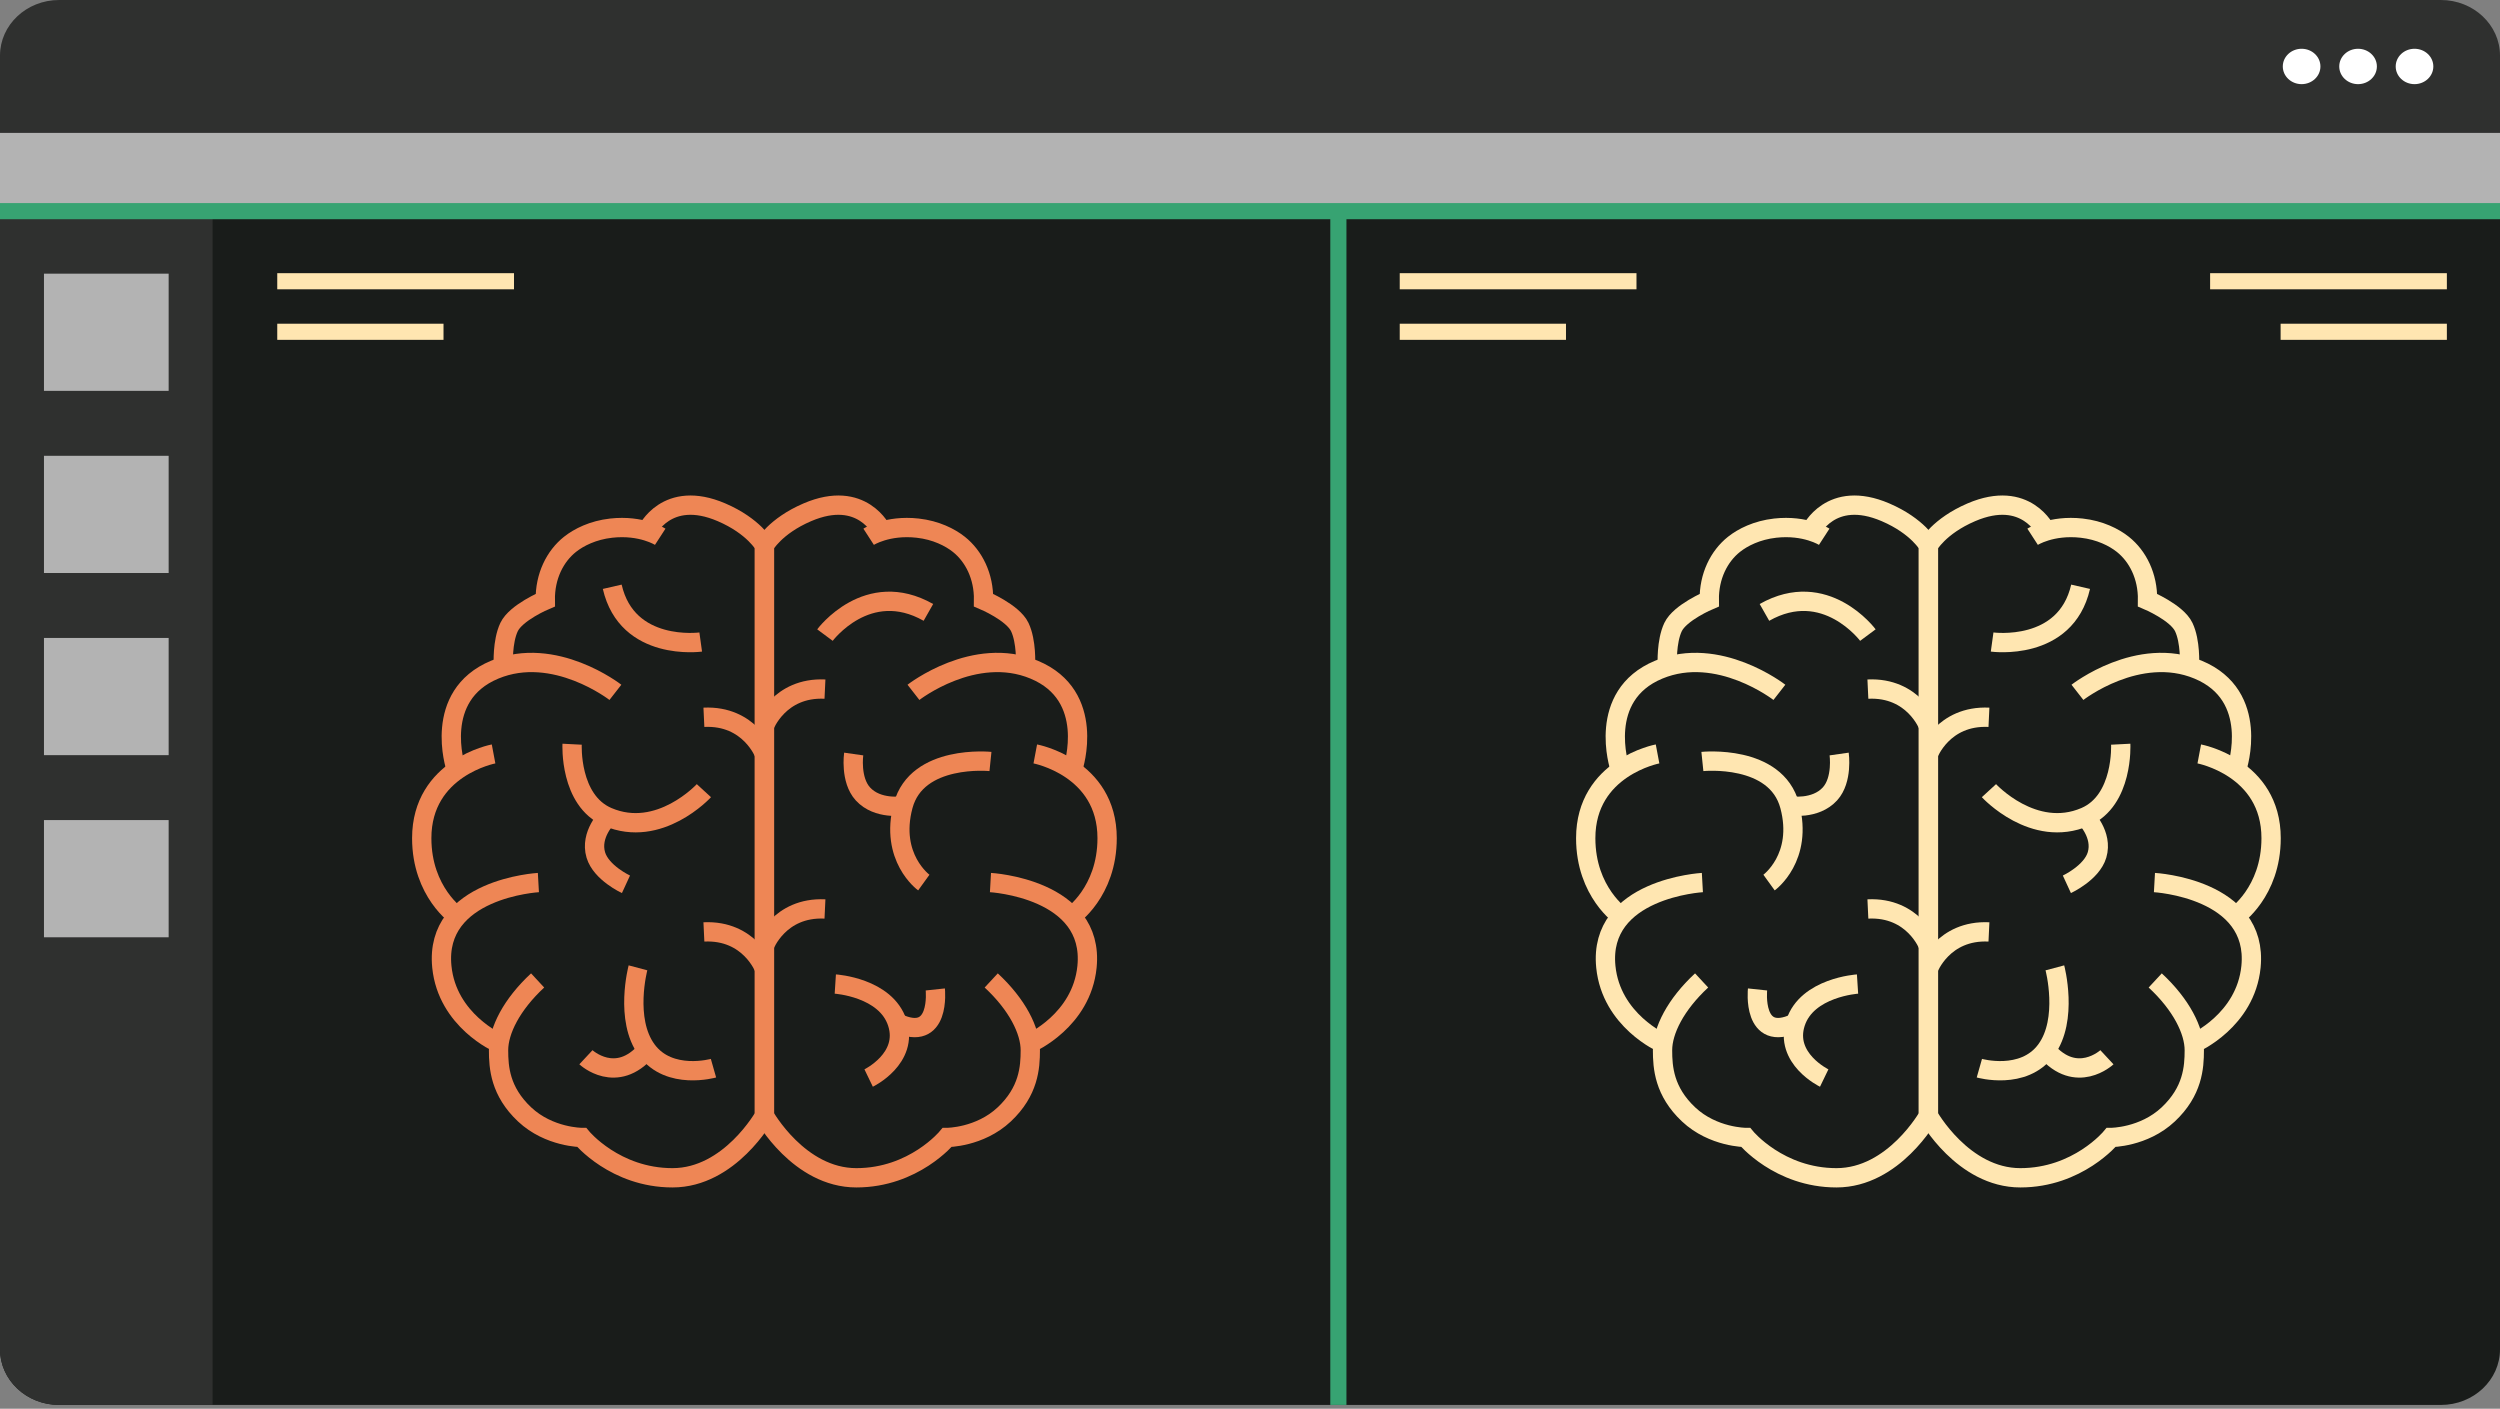 <svg width="630" height="355" viewBox="0 0 630 355" fill="none" xmlns="http://www.w3.org/2000/svg">
<rect x="0" y="0" width="630" height="355" fill="#808080" stroke="none"/>
<g clip-path="url(#clip0_7_590)">
<path d="M0 33.494H630V340.037C630 347.769 623.322 354.046 615.097 354.046H14.903C6.678 354.046 0 347.769 0 340.037V33.494Z" fill="#191C1A"/>
<path d="M0 33.494H53.577V354.046H14.903C6.678 354.046 0 347.769 0 340.037V33.494Z" fill="#2F302F"/>
<path d="M14.903 0H615.097C623.322 0 630 6.277 630 14.009V33.494H0V14.009C0 6.277 6.678 0 14.903 0Z" fill="#2F302F"/>
<path d="M608.458 21.205C611.077 21.205 613.2 19.209 613.2 16.747C613.2 14.285 611.077 12.29 608.458 12.29C605.839 12.29 603.716 14.285 603.716 16.747C603.716 19.209 605.839 21.205 608.458 21.205Z" fill="white"/>
<path d="M594.232 21.205C596.851 21.205 598.974 19.209 598.974 16.747C598.974 14.285 596.851 12.29 594.232 12.29C591.614 12.29 589.49 14.285 589.49 16.747C589.49 19.209 591.614 21.205 594.232 21.205Z" fill="white"/>
<path d="M580.006 21.205C582.625 21.205 584.748 19.209 584.748 16.747C584.748 14.285 582.625 12.29 580.006 12.29C577.387 12.29 575.264 14.285 575.264 16.747C575.264 19.209 577.387 21.205 580.006 21.205Z" fill="white"/>
<g clip-path="url(#clip1_7_590)">
<path d="M630 33.494H0V52.598H630V33.494Z" fill="#B3B3B3"/>
<path d="M337.27 53.211V354.046" stroke="#37A372" stroke-width="4.065" stroke-miterlimit="10"/>
<path d="M0 53.211H630" stroke="#37A372" stroke-width="4.065" stroke-miterlimit="10"/>
<path d="M42.499 68.963H11.079V98.498H42.499V68.963Z" fill="#B3B3B3"/>
<path d="M42.499 114.863H11.079V144.398H42.499V114.863Z" fill="#B3B3B3"/>
<path d="M42.499 160.762H11.079V190.297H42.499V160.762Z" fill="#B3B3B3"/>
<path d="M42.499 206.661H11.079V236.196H42.499V206.661Z" fill="#B3B3B3"/>
<path d="M69.868 70.873H129.529" stroke="#FFE6B1" stroke-width="4.065" stroke-miterlimit="10"/>
<path d="M69.868 83.609H111.765" stroke="#FFE6B1" stroke-width="4.065" stroke-miterlimit="10"/>
<path d="M352.732 70.873H412.394" stroke="#FFE6B1" stroke-width="4.065" stroke-miterlimit="10"/>
<path d="M352.732 83.609H394.629" stroke="#FFE6B1" stroke-width="4.065" stroke-miterlimit="10"/>
<path d="M556.95 70.873H616.611" stroke="#FFE6B1" stroke-width="4.065" stroke-miterlimit="10"/>
<path d="M574.714 83.609H616.611" stroke="#FFE6B1" stroke-width="4.065" stroke-miterlimit="10"/>
<path d="M222.261 133.838C222.261 133.838 217.303 123.152 203.448 129.097C195.277 132.603 192.635 137.446 192.635 137.446V281.196C192.635 281.196 201.324 296.804 215.805 296.804C230.287 296.804 238.671 286.64 238.671 286.64C238.671 286.64 246.892 286.64 253.07 280.831C259.25 275.023 259.63 269.001 259.636 264.678C259.641 259.704 256.337 253.143 249.789 247.072" stroke="#EE8655" stroke-width="4.865" stroke-miterlimit="10"/>
<path d="M218.896 135.267C218.896 135.267 223.574 132.234 231.253 133.09C235.855 133.603 239.423 135.416 241.632 137.174C245.397 140.169 247.949 145.205 247.858 151.24C247.858 151.24 255.25 154.351 256.989 158.027C258.727 161.702 258.43 167.394 258.43 167.394" stroke="#EE8655" stroke-width="4.865" stroke-miterlimit="10"/>
<path d="M230.191 174.471C230.191 174.471 245.541 162.492 260.602 168.754C276.399 175.322 270.449 193.393 270.449 193.393" stroke="#EE8655" stroke-width="4.865" stroke-miterlimit="10"/>
<path d="M260.892 189.989C260.892 189.989 278.994 193.392 278.994 211.224C278.994 224.861 269.957 230.963 269.957 230.963" stroke="#EE8655" stroke-width="4.865" stroke-miterlimit="10"/>
<path d="M249.597 222.405C249.597 222.405 275.913 223.871 273.926 243.64C272.561 257.216 259.637 262.862 259.637 262.862" stroke="#EE8655" stroke-width="4.865" stroke-miterlimit="10"/>
<path d="M192.636 182.911C192.636 182.911 196.305 173.11 207.891 173.655" stroke="#EE8655" stroke-width="4.865" stroke-miterlimit="10"/>
<path d="M192.636 238.314C192.636 238.314 196.305 228.513 207.891 229.058" stroke="#EE8655" stroke-width="4.865" stroke-miterlimit="10"/>
<path d="M207.889 160.042C207.889 160.042 218.606 145.612 233.956 154.325" stroke="#EE8655" stroke-width="4.865" stroke-miterlimit="10"/>
<path d="M249.596 191.896C249.596 191.896 231.06 189.99 227.584 203.058C224.109 216.126 232.798 222.406 232.798 222.406" stroke="#EE8655" stroke-width="4.865" stroke-miterlimit="10"/>
<path d="M215.131 190.012C215.131 190.012 214.204 196.507 217.448 200.063C221.172 204.147 227.585 203.058 227.585 203.058" stroke="#EE8655" stroke-width="4.865" stroke-miterlimit="10"/>
<path d="M210.496 247.979C210.496 247.979 223.239 248.795 226.136 257.78C229.033 266.765 218.896 271.664 218.896 271.664" stroke="#EE8655" stroke-width="4.865" stroke-miterlimit="10"/>
<path d="M235.695 249.34C235.695 249.34 237.143 262.953 226.136 257.78" stroke="#EE8655" stroke-width="4.865" stroke-miterlimit="10"/>
<path d="M163.01 133.838C163.01 133.838 167.969 123.152 181.823 129.097C189.994 132.603 192.636 137.446 192.636 137.446V281.196C192.636 281.196 183.948 296.804 169.466 296.804C154.984 296.804 146.6 286.64 146.6 286.64C146.6 286.64 138.379 286.64 132.201 280.831C126.022 275.023 125.641 269.001 125.636 264.678C125.63 259.704 128.935 253.143 135.482 247.072" stroke="#EE8655" stroke-width="4.865" stroke-miterlimit="10"/>
<path d="M166.375 135.267C166.375 135.267 161.697 132.234 154.018 133.09C149.417 133.603 145.848 135.416 143.64 137.174C139.875 140.169 137.322 145.205 137.413 151.24C137.413 151.24 130.021 154.351 128.283 158.027C126.545 161.702 126.841 167.394 126.841 167.394" stroke="#EE8655" stroke-width="4.865" stroke-miterlimit="10"/>
<path d="M155.08 174.471C155.08 174.471 139.73 162.492 124.67 168.754C108.872 175.322 114.823 193.393 114.823 193.393" stroke="#EE8655" stroke-width="4.865" stroke-miterlimit="10"/>
<path d="M124.38 189.989C124.38 189.989 106.278 193.392 106.278 211.224C106.278 224.861 115.314 230.963 115.314 230.963" stroke="#EE8655" stroke-width="4.865" stroke-miterlimit="10"/>
<path d="M135.675 222.405C135.675 222.405 109.359 223.871 111.346 243.64C112.711 257.216 125.634 262.862 125.634 262.862" stroke="#EE8655" stroke-width="4.865" stroke-miterlimit="10"/>
<path d="M192.636 190.012C192.636 190.012 188.968 180.211 177.382 180.756" stroke="#EE8655" stroke-width="4.865" stroke-miterlimit="10"/>
<path d="M192.636 244.098C192.636 244.098 188.968 234.297 177.382 234.842" stroke="#EE8655" stroke-width="4.865" stroke-miterlimit="10"/>
<path d="M176.579 161.789C176.579 161.789 158.057 164.344 154.284 147.865" stroke="#EE8655" stroke-width="4.865" stroke-miterlimit="10"/>
<path d="M177.382 199.247C177.382 199.247 166.166 211.462 153.133 205.861C143.442 201.697 144.172 187.54 144.172 187.54" stroke="#EE8655" stroke-width="4.865" stroke-miterlimit="10"/>
<path d="M157.744 222.845C157.744 222.845 151.486 219.958 150.145 215.447C148.604 210.267 153.134 205.863 153.134 205.863" stroke="#EE8655" stroke-width="4.865" stroke-miterlimit="10"/>
<path d="M160.771 243.896C160.771 243.896 157.305 256.915 162.998 264.629C168.69 272.343 179.797 269.181 179.797 269.181" stroke="#EE8655" stroke-width="4.865" stroke-miterlimit="10"/>
<path d="M147.652 266.428C147.652 266.428 155.324 273.57 162.996 264.628" stroke="#EE8655" stroke-width="4.865" stroke-miterlimit="10"/>
<path d="M456.334 133.838C456.334 133.838 461.293 123.152 475.147 129.097C483.318 132.603 485.96 137.446 485.96 137.446V281.196C485.96 281.196 477.272 296.804 462.79 296.804C448.308 296.804 439.924 286.64 439.924 286.64C439.924 286.64 431.703 286.64 425.525 280.831C419.346 275.023 418.965 269.001 418.959 264.678C418.954 259.704 422.259 253.143 428.806 247.072" stroke="#FFE6B1" stroke-width="4.865" stroke-miterlimit="10"/>
<path d="M459.701 135.267C459.701 135.267 455.022 132.234 447.343 133.09C442.742 133.603 439.173 135.416 436.965 137.174C433.2 140.169 430.647 145.205 430.738 151.24C430.738 151.24 423.346 154.351 421.608 158.027C419.87 161.702 420.166 167.394 420.166 167.394" stroke="#FFE6B1" stroke-width="4.865" stroke-miterlimit="10"/>
<path d="M448.405 174.471C448.405 174.471 433.055 162.492 417.995 168.754C402.197 175.322 408.148 193.393 408.148 193.393" stroke="#FFE6B1" stroke-width="4.865" stroke-miterlimit="10"/>
<path d="M417.705 189.989C417.705 189.989 399.603 193.392 399.603 211.224C399.603 224.861 408.64 230.963 408.64 230.963" stroke="#FFE6B1" stroke-width="4.865" stroke-miterlimit="10"/>
<path d="M429 222.405C429 222.405 402.684 223.871 404.671 243.64C406.035 257.216 418.959 262.862 418.959 262.862" stroke="#FFE6B1" stroke-width="4.865" stroke-miterlimit="10"/>
<path d="M485.96 182.911C485.96 182.911 482.291 173.11 470.706 173.655" stroke="#FFE6B1" stroke-width="4.865" stroke-miterlimit="10"/>
<path d="M485.96 238.314C485.96 238.314 482.291 228.513 470.706 229.058" stroke="#FFE6B1" stroke-width="4.865" stroke-miterlimit="10"/>
<path d="M470.706 160.042C470.706 160.042 459.989 145.612 444.639 154.325" stroke="#FFE6B1" stroke-width="4.865" stroke-miterlimit="10"/>
<path d="M429 191.896C429 191.896 447.537 189.99 451.012 203.058C454.487 216.126 445.799 222.406 445.799 222.406" stroke="#FFE6B1" stroke-width="4.865" stroke-miterlimit="10"/>
<path d="M463.466 190.012C463.466 190.012 464.393 196.507 461.149 200.063C457.425 204.147 451.012 203.058 451.012 203.058" stroke="#FFE6B1" stroke-width="4.865" stroke-miterlimit="10"/>
<path d="M468.099 247.979C468.099 247.979 455.356 248.795 452.459 257.78C449.562 266.765 459.699 271.664 459.699 271.664" stroke="#FFE6B1" stroke-width="4.865" stroke-miterlimit="10"/>
<path d="M442.902 249.34C442.902 249.34 441.454 262.953 452.461 257.78" stroke="#FFE6B1" stroke-width="4.865" stroke-miterlimit="10"/>
<path d="M515.586 133.838C515.586 133.838 510.628 123.152 496.773 129.097C488.602 132.603 485.96 137.446 485.96 137.446V281.196C485.96 281.196 494.649 296.804 509.131 296.804C523.613 296.804 531.996 286.64 531.996 286.64C531.996 286.64 540.217 286.64 546.395 280.831C552.575 275.023 552.956 269.001 552.961 264.678C552.966 259.704 549.662 253.143 543.114 247.072" stroke="#FFE6B1" stroke-width="4.865" stroke-miterlimit="10"/>
<path d="M512.22 135.267C512.22 135.267 516.898 132.234 524.577 133.09C529.178 133.603 532.747 135.416 534.955 137.174C538.72 140.169 541.273 145.205 541.182 151.24C541.182 151.24 548.574 154.351 550.312 158.027C552.051 161.702 551.754 167.394 551.754 167.394" stroke="#FFE6B1" stroke-width="4.865" stroke-miterlimit="10"/>
<path d="M523.515 174.471C523.515 174.471 538.865 162.492 553.926 168.754C569.723 175.322 563.773 193.393 563.773 193.393" stroke="#FFE6B1" stroke-width="4.865" stroke-miterlimit="10"/>
<path d="M554.216 189.989C554.216 189.989 572.318 193.392 572.318 211.224C572.318 224.861 563.281 230.963 563.281 230.963" stroke="#FFE6B1" stroke-width="4.865" stroke-miterlimit="10"/>
<path d="M542.92 222.405C542.92 222.405 569.237 223.871 567.249 243.64C565.885 257.216 552.961 262.862 552.961 262.862" stroke="#FFE6B1" stroke-width="4.865" stroke-miterlimit="10"/>
<path d="M485.96 190.012C485.96 190.012 489.629 180.211 501.214 180.756" stroke="#FFE6B1" stroke-width="4.865" stroke-miterlimit="10"/>
<path d="M485.96 244.098C485.96 244.098 489.629 234.297 501.214 234.842" stroke="#FFE6B1" stroke-width="4.865" stroke-miterlimit="10"/>
<path d="M502.016 161.789C502.016 161.789 520.538 164.344 524.312 147.865" stroke="#FFE6B1" stroke-width="4.865" stroke-miterlimit="10"/>
<path d="M501.214 199.247C501.214 199.247 512.431 211.462 525.463 205.861C535.154 201.697 534.424 187.54 534.424 187.54" stroke="#FFE6B1" stroke-width="4.865" stroke-miterlimit="10"/>
<path d="M520.853 222.845C520.853 222.845 527.111 219.958 528.452 215.447C529.993 210.267 525.463 205.863 525.463 205.863" stroke="#FFE6B1" stroke-width="4.865" stroke-miterlimit="10"/>
<path d="M517.826 243.896C517.826 243.896 521.292 256.915 515.599 264.629C509.907 272.343 498.8 269.181 498.8 269.181" stroke="#FFE6B1" stroke-width="4.865" stroke-miterlimit="10"/>
<path d="M530.944 266.428C530.944 266.428 523.271 273.57 515.599 264.628" stroke="#FFE6B1" stroke-width="4.865" stroke-miterlimit="10"/>
</g>
</g>
<defs>
<clipPath id="clip0_7_590">
<rect width="630" height="354.38" fill="white"/>
</clipPath>
<clipPath id="clip1_7_590">
<rect width="630" height="320.552" fill="white" transform="translate(0 33.494)"/>
</clipPath>
</defs>
</svg>
